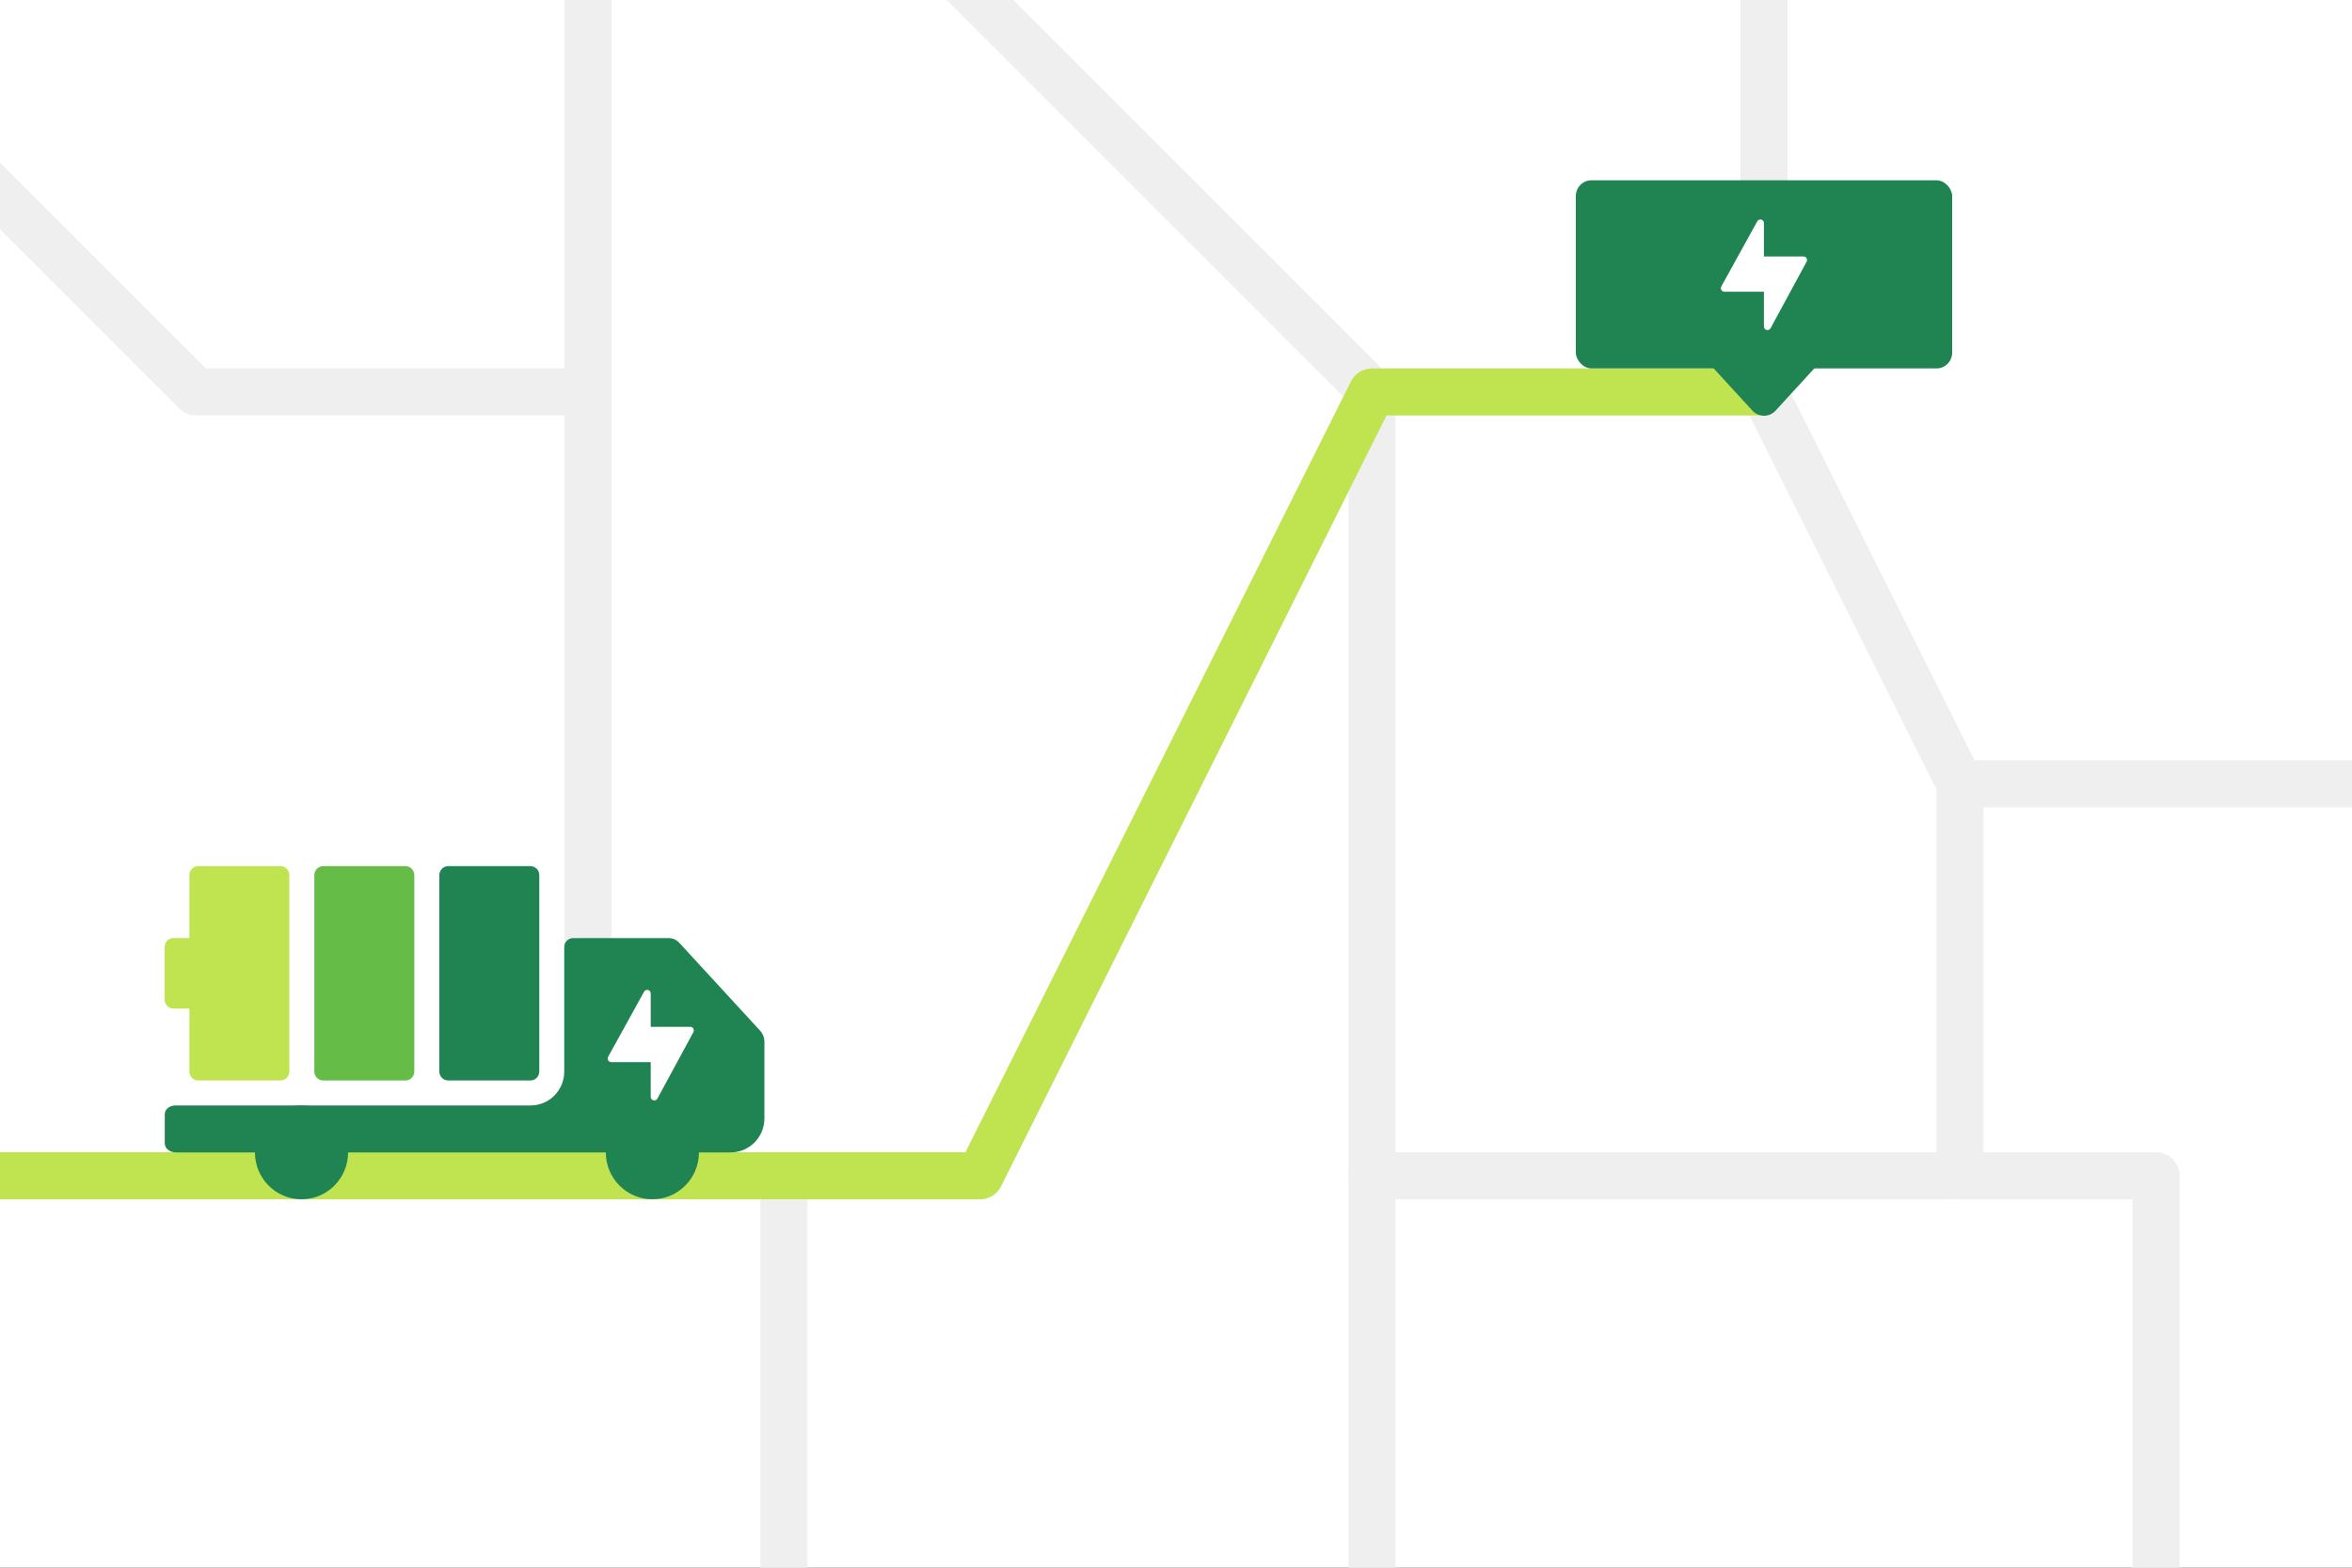 <svg width="600" height="400" viewBox="0 0 600 400" fill="none" xmlns="http://www.w3.org/2000/svg">
<rect x="0" y="0" width="600" height="400" fill="#333333" stroke="none"/>
<g clip-path="url(#clip0_881_8961)">
<rect width="600" height="400" fill="white"/>
<path d="M600 200H500L450 100H350L250 300H150" stroke="#EFEFEF" stroke-width="12" stroke-linecap="round" stroke-linejoin="round"/>
<path d="M450 100V0" stroke="#EFEFEF" stroke-width="12" stroke-linecap="round" stroke-linejoin="round"/>
<path d="M350 100L239.5 -10.5" stroke="#EFEFEF" stroke-width="12" stroke-linecap="round" stroke-linejoin="round"/>
<path d="M350 300H550V401" stroke="#EFEFEF" stroke-width="12" stroke-linecap="round" stroke-linejoin="round"/>
<path d="M150 300H-5.24521e-06" stroke="#EFEFEF" stroke-width="12" stroke-linecap="round" stroke-linejoin="round"/>
<path d="M350 400V100" stroke="#EFEFEF" stroke-width="12" stroke-linecap="round" stroke-linejoin="round"/>
<path d="M150 300V0" stroke="#EFEFEF" stroke-width="12" stroke-linecap="round" stroke-linejoin="round"/>
<path d="M-14 36L50 100H150" stroke="#EFEFEF" stroke-width="12" stroke-linecap="round" stroke-linejoin="round"/>
<path d="M200 300V400" stroke="#EFEFEF" stroke-width="12" stroke-linecap="round" stroke-linejoin="round"/>
<path d="M500 200L500 300" stroke="#EFEFEF" stroke-width="12" stroke-linecap="round" stroke-linejoin="round"/>
<path d="M0 300L250 300L350 100H448" stroke="#C0E44F" stroke-width="12" stroke-linecap="round" stroke-linejoin="round"/>
<path d="M193.989 263.071L173.262 240.528C172.924 240.159 172.513 239.865 172.056 239.664C171.6 239.462 171.107 239.358 170.608 239.358H146.202C145.602 239.358 145.026 239.598 144.602 240.025C144.178 240.453 143.94 241.032 143.94 241.637V273.454C143.93 275.736 143.024 277.921 141.421 279.533C139.818 281.145 137.647 282.053 135.382 282.059H44.903C43.32 281.998 42.03 283.024 42.03 284.277V291.766C42.03 293.027 43.32 294.045 44.903 294.045H186.419C188.693 294.039 190.872 293.126 192.48 291.506C194.088 289.887 194.994 287.692 195 285.401V265.516C194.931 264.614 194.576 263.757 193.989 263.071V263.071Z" fill="#208452"/>
<path d="M135.313 221H114.337C113.088 221 112.075 222.02 112.075 223.279V273.408C112.075 274.667 113.088 275.687 114.337 275.687H135.313C136.562 275.687 137.575 274.667 137.575 273.408V223.279C137.575 222.02 136.562 221 135.313 221Z" fill="#208452"/>
<path d="M103.427 221H82.451C81.202 221 80.189 222.02 80.189 223.279V273.408C80.189 274.667 81.202 275.687 82.451 275.687H103.427C104.676 275.687 105.689 274.667 105.689 273.408V223.279C105.689 222.02 104.676 221 103.427 221Z" fill="#65BC46"/>
<path d="M71.549 221H50.573C49.973 221 49.398 221.24 48.974 221.667C48.549 222.095 48.311 222.674 48.311 223.279V239.343H44.262C43.662 239.343 43.087 239.583 42.663 240.01C42.238 240.438 42 241.017 42 241.622V255.065C42 255.67 42.238 256.249 42.663 256.677C43.087 257.104 43.662 257.344 44.262 257.344H48.311V273.408C48.311 274.013 48.549 274.592 48.974 275.02C49.398 275.447 49.973 275.687 50.573 275.687H71.549C72.149 275.687 72.724 275.447 73.148 275.02C73.573 274.592 73.811 274.013 73.811 273.408V223.279C73.811 222.674 73.573 222.095 73.148 221.667C72.724 221.24 72.149 221 71.549 221V221Z" fill="#C0E44F"/>
<path d="M76.917 306C83.48 306 88.8 300.641 88.8 294.03C88.8 287.419 83.48 282.059 76.917 282.059C70.354 282.059 65.034 287.419 65.034 294.03C65.034 300.641 70.354 306 76.917 306Z" fill="#208452"/>
<path d="M166.424 306C172.987 306 178.307 300.641 178.307 294.03C178.307 287.419 172.987 282.059 166.424 282.059C159.861 282.059 154.541 287.419 154.541 294.03C154.541 300.641 159.861 306 166.424 306Z" fill="#208452"/>
<path d="M176.129 262L166 262V253.478C166.001 253.277 165.935 253.082 165.814 252.923C165.693 252.763 165.522 252.649 165.33 252.597C165.137 252.545 164.933 252.558 164.749 252.635C164.565 252.712 164.411 252.848 164.312 253.022L155.143 269.633C155.065 269.769 155.023 269.924 155.022 270.081C155.021 270.239 155.06 270.394 155.136 270.532C155.212 270.67 155.322 270.785 155.455 270.867C155.589 270.949 155.741 270.995 155.897 271H166V279.872C166 280.073 166.066 280.268 166.187 280.428C166.309 280.587 166.479 280.702 166.671 280.754C166.864 280.805 167.068 280.792 167.252 280.715C167.436 280.638 167.59 280.502 167.689 280.328L176.883 263.36C176.96 263.224 177 263.07 177 262.913C177.001 262.757 176.961 262.603 176.885 262.467C176.81 262.33 176.7 262.215 176.568 262.134C176.435 262.052 176.284 262.006 176.129 262Z" fill="white"/>
<rect x="402" y="46" width="96" height="48" rx="4" fill="#208452"/>
<path d="M452.949 104.783C451.363 106.513 448.637 106.513 447.051 104.783L434.144 90.703C431.793 88.137 433.613 84 437.093 84L462.907 84C466.387 84 468.207 88.137 465.856 90.703L452.949 104.783Z" fill="#208452"/>
<path d="M460.107 65.434L449.979 65.435V56.913C449.979 56.712 449.913 56.516 449.792 56.357C449.671 56.198 449.5 56.083 449.308 56.031C449.115 55.979 448.911 55.993 448.727 56.07C448.543 56.147 448.389 56.283 448.29 56.457L439.122 73.067C439.043 73.204 439.001 73.358 439 73.516C438.999 73.673 439.038 73.829 439.114 73.966C439.19 74.104 439.3 74.219 439.433 74.302C439.567 74.384 439.719 74.429 439.876 74.434H449.979V83.306C449.978 83.507 450.044 83.703 450.165 83.862C450.287 84.021 450.457 84.136 450.649 84.188C450.842 84.24 451.046 84.226 451.23 84.149C451.414 84.072 451.568 83.936 451.667 83.762L460.861 66.794C460.938 66.658 460.978 66.504 460.979 66.348C460.979 66.191 460.939 66.037 460.863 65.901C460.788 65.764 460.678 65.65 460.546 65.568C460.413 65.486 460.262 65.44 460.107 65.434Z" fill="white"/>
</g>
<defs>
<clipPath id="clip0_881_8961">
<rect width="600" height="400" fill="white"/>
</clipPath>
</defs>
</svg>
